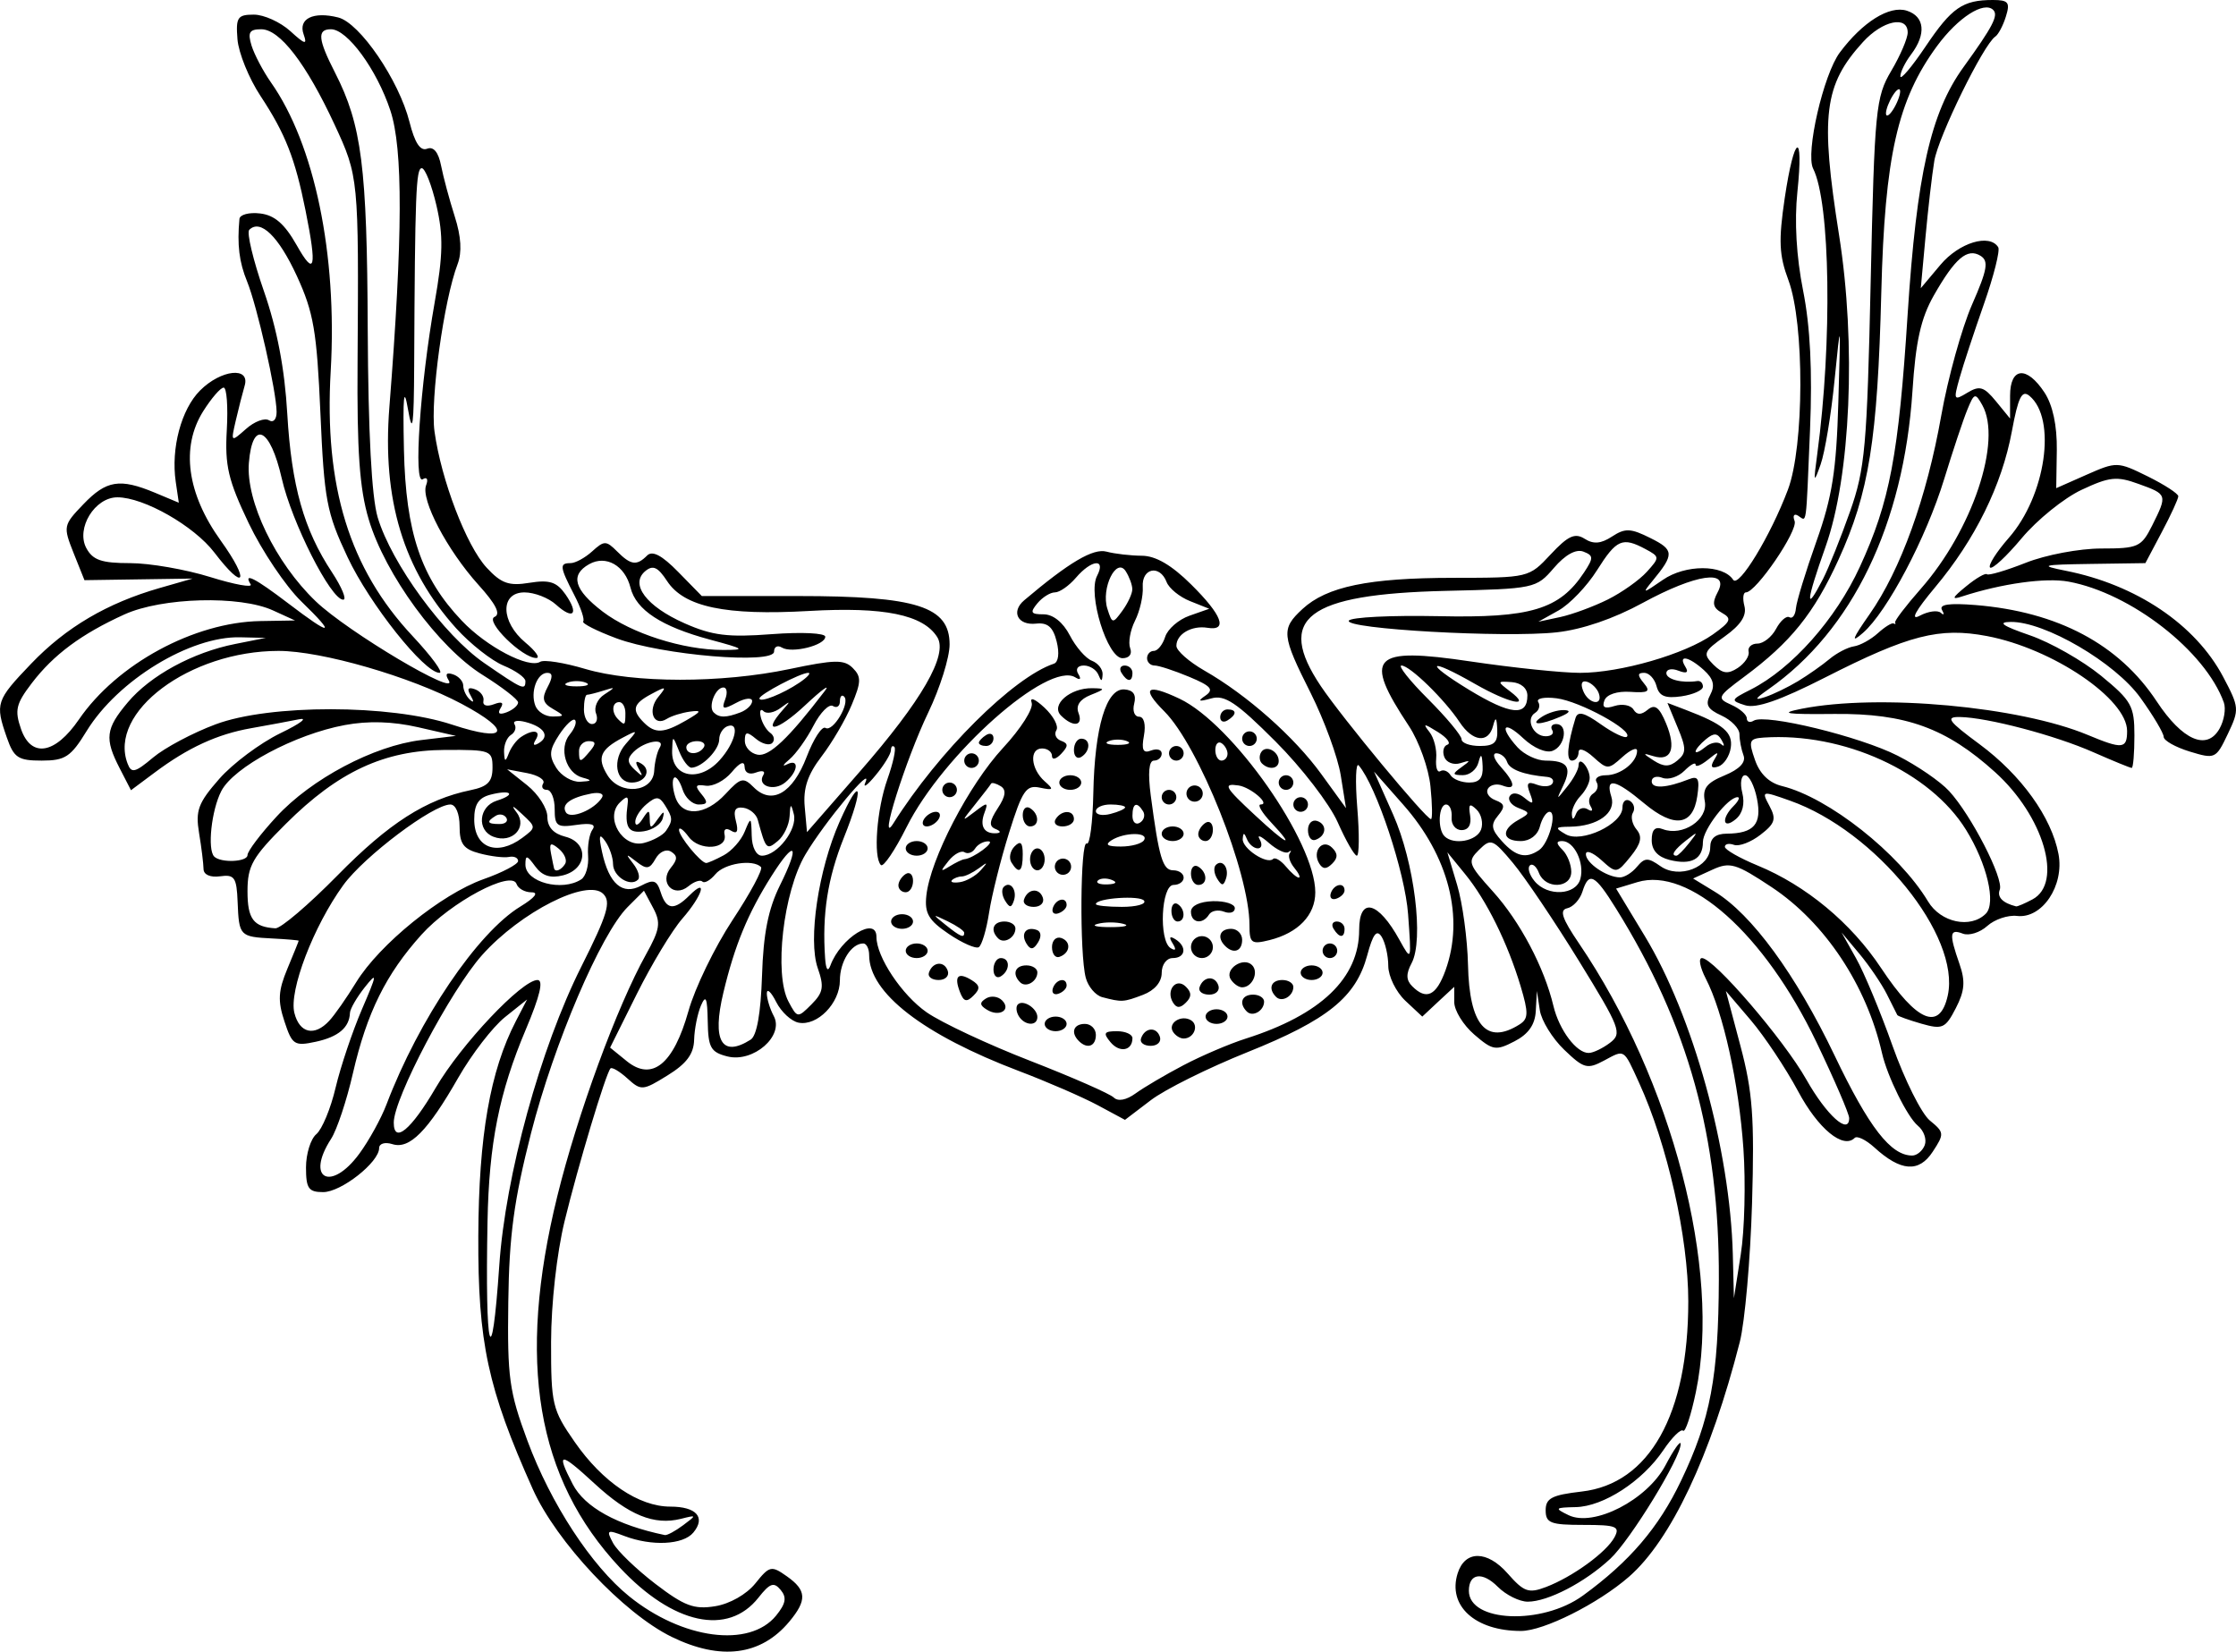 <svg xmlns="http://www.w3.org/2000/svg" viewBox="0 0 305.73 225.82" version="1.0"><path d="M91.84 223.805c-6.59-3.22-15.76-12.98-19-20.22-6.16-13.77-7.5-20.03-7.44-34.59.06-13.7 1.61-22.56 5.13-29.37l1.54-2.97-3.03 2.42c-1.67 1.34-4.53 5.05-6.37 8.26-4.18 7.32-6.68 9.85-9.02 9.1-1.01-.32-1.81-.08-1.81.54 0 1.94-5.19 6.02-7.65 6.02-2 0-2.35-.49-2.35-3.37 0-1.86.64-3.91 1.41-4.55.78-.65 1.97-3.51 2.64-6.37.68-2.87 2.3-7.68 3.6-10.71 2.09-4.85 2.13-5.2.38-3-1.09 1.38-2 2.95-2.02 3.5-.08 2-1.58 3.27-4.66 3.94-2.94.63-3.24.44-4.3-2.79-.93-2.81-.85-4.18.4-7.18.85-2.04 1.55-3.77 1.55-3.84-.01-.07-1.63-.21-3.61-.31-4.46-.23-4.55-.33-4.74-5-.13-3.35-.43-3.78-2.4-3.5-1.35.18-2.25-.22-2.26-1-.01-.72-.28-2.93-.61-4.91-.51-3.09-.12-4.13 2.76-7.41 1.84-2.1 5.6-4.9 8.35-6.24 2.76-1.33 3.88-2.19 2.51-1.9-1.38.28-4.3.82-6.5 1.21-4.62.81-8.66 2.67-13.21 6.08l-3.22 2.4-1.53-2.97c-2.11-4.09-1.95-5.43 1.09-9.04 3.09-3.68 8.92-6.85 14.71-7.99l4.16-.83-3.5-.08c-6.83-.17-16.73 5.87-20.99 12.81-2.17 3.55-2.94 4.05-6.15 4.05s-3.8-.38-4.76-3.14c-1.63-4.67-1.49-5.09 3.33-10.12 4.76-4.97 10.39-8.28 17.57-10.34l4.5-1.29-7.4.11-7.39.11-1.49-3.72c-1.44-3.63-1.41-3.8 1.34-6.66 3.14-3.28 4.98-3.58 9.78-1.58l3.27 1.37-.42-2.86c-.67-4.58.75-9.91 3.33-12.49 2.87-2.87 6.88-3.29 6.09-.64-.28.97-.83 3.1-1.21 4.75-.69 2.98-.68 2.99 1.39 1.16 1.14-1.02 2.56-1.56 3.15-1.19.6.37 1.05-.13 1.04-1.16-.02-2.81-2.67-14.47-4.03-17.81-1.09-2.65-1.38-5.04-1.05-8.56.05-.59 1.33-.93 2.82-.75 1.98.23 3.35 1.42 4.99 4.31 2.5 4.44 2.82 3.24 1.23-4.7-1.44-7.16-2.75-10.5-6.16-15.673-1.59-2.408-3-5.895-3.15-7.75C32.23 2.37 32.48 2 34.71 2c1.37 0 3.61 1.012 4.98 2.25 2.02 1.844 2.35 1.927 1.83.462-.78-2.158 1.31-3.184 4.72-2.326 2.96.743 8.31 8.588 9.75 14.289.72 2.86 1.48 4.02 2.41 3.66.88-.34 1.55.47 1.91 2.32.31 1.57 1.15 4.69 1.87 6.95.88 2.75 1 4.9.39 6.5-1.88 4.89-3.76 18.53-3.16 22.89.92 6.65 4.36 15.63 7.13 18.62 2 2.16 3.04 2.53 5.85 2.07 2.74-.44 3.72-.13 4.92 1.57 1.89 2.71 1.1 3.57-1.29 1.41-1.01-.92-2.95-1.67-4.31-1.67-3.35 0-3.27 4.03.13 6.86 1.37 1.14 2.05 2.09 1.5 2.11-1.89.05-7.08-5.05-5.72-5.62.88-.37.19-1.74-2.21-4.39-4.27-4.74-7.9-11.64-7.15-13.6.32-.84.12-1.19-.46-.83-1.29.8-.37-12.83 1.63-24.16 1.15-6.52 1.2-9.14.25-13.25-.65-2.81-1.56-5.12-2.01-5.12-.79 0-.93 3.53-1.04 27-.04 8.33-.22 9.57-.84 6-.57-3.33-.72-1.91-.56 5.5.25 11.33 2.34 17.51 7.91 23.37 3.38 3.57 9.15 6.59 10.72 5.62.52-.32 3.28.12 6.14.97 6.63 1.97 18.66 1.98 27.96.02 6.18-1.3 7.46-1.32 8.64-.14s1.16 1.92-.14 5.02c-.83 2.01-2.69 5.19-4.13 7.07-1.91 2.5-2.53 4.37-2.3 6.89l.31 3.46 7.19-8.24c8.52-9.76 12.12-16.01 10.63-18.41-1.92-3.08-7.27-4.18-17.55-3.59-11.42.65-17.07-.54-19.4-4.09-1.26-1.92-1.93-2.23-2.98-1.36-2.14 1.79.14 4.82 5.38 7.14 3.78 1.67 5.92 1.94 11.92 1.48 4.1-.31 7.31-.15 7.31.35 0 1.18-4.58 2.32-5.94 1.48-.58-.36-1.06-.11-1.06.55 0 1.78-15.34.5-21.53-1.8-2.73-1.02-4.79-2.06-4.57-2.32.23-.25-.33-1.91-1.25-3.67-1.96-3.8-2.02-4.3-.48-4.3.65 0 1.98-.72 2.96-1.61 1.64-1.49 1.91-1.49 3.4 0 1.88 1.89 2.69 2 4.11.57.72-.72 2.03-.03 4.26 2.25l3.22 3.29h13.19c16.22 0 20.69 1.43 20.69 6.62 0 1.78-1.31 5.96-2.92 9.31-3.08 6.41-6.91 18.55-4.78 15.17 6.18-9.82 16.41-20 21.96-21.85.62-.21.78-1.44.38-3.03-.49-1.98-1.23-2.62-2.8-2.45-2.51.28-3.49-1.62-1.64-3.19 6.16-5.21 9.44-7.14 11.26-6.65 1.12.3 3.3.55 4.83.56 1.89.01 4.06 1.27 6.75 3.94 4.23 4.19 5.05 6.38 2.21 5.91-2.15-.35-4.25.87-4.24 2.47 0 .66 1.72 2.17 3.81 3.37 5.83 3.33 12.33 9.08 16.03 14.2l3.35 4.62-.72-4.5c-.4-2.47-2.25-7.52-4.1-11.22-4-7.95-4.08-8.78-1.13-11.51 3.33-3.07 9.03-4.25 20.6-4.26 10.34-.01 10.35-.01 13.33-3.2 2.38-2.55 3.32-2.98 4.65-2.14 1.21.77 2.24.68 3.75-.31 1.79-1.17 2.55-1.14 5.26.22 3.24 1.61 3.27 2.21.26 5.86-1.46 1.78-1.34 1.76 1.42-.15 3.07-2.13 8.23-2.13 9.62-.01.75 1.15 5.1-5.99 7.48-12.31 2.24-5.91 2.28-22.73.08-28.64-1.29-3.44-1.37-5.42-.51-11.25 1.3-8.74 2.62-9.38 1.73-.83-.42 4-.14 8.86.78 13.48.98 4.94 1.28 10.96.95 19-.58 13.79-.41 12.54-1.64 11.78-.54-.33-.76-.01-.47.73.5 1.3-5.27 9.76-6.66 9.76-.38 0-.47.85-.2 1.88.33 1.29-.5 2.57-2.68 4.13-2.91 2.07-3.04 2.38-1.57 3.86 1.26 1.25 1.98 1.35 3.34.46.95-.63 1.62-1.63 1.48-2.23s.41-1.1 1.21-1.1c.81 0 1.96-.91 2.55-2.02.6-1.12 1.42-1.83 1.83-1.58.4.25.8-.3.88-1.22s1.34-5.05 2.81-9.18c2.16-6.08 2.72-9.66 2.99-19 .33-11.45.33-11.46-.52-3-.46 4.68-1.32 9.85-1.9 11.5-.95 2.69-1 2.54-.46-1.44 2.06-15.29 1.79-34.35-.57-39.01-1.06-2.11 1.41-12.869 3.65-15.866 3.11-4.171 6.79-6.469 9.16-5.718 2.45.779 2.69 3.199.59 5.98-.81 1.067-1.47 2.411-1.47 2.986s1.55-1.252 3.44-4.06C266.87 1.031 268.36 0 272.49 0c2.12 0 2.38.331 1.78 2.25-.38 1.237-1.04 2.475-1.45 2.75-1.61 1.065-7.79 13.675-8.34 16.995-.32 1.93-.86 6.63-1.21 10.46l-.64 6.95 2.69-3.2c2.56-3.04 6.72-4.3 7.9-2.4.27.44-.61 3.93-1.95 7.75s-2.85 8.38-3.34 10.14c-.85 3.02-.79 3.13 1.07 2 1.67-1.01 2.26-.84 3.91 1.17l1.93 2.36v-3.11c0-3.93 2.28-4.14 4.71-.44 1.13 1.73 1.72 4.5 1.68 7.87l-.08 5.2 4.16-1.84c4.09-1.8 4.23-1.8 8.35.23 2.3 1.14 4.18 2.36 4.18 2.72 0 .35-1.01 2.56-2.25 4.89l-2.25 4.25-7.5.11c-6.69.1-7.06.2-3.41.93 9.67 1.91 17.75 7.35 21.54 14.5 2.21 4.18 2.24 4.47.64 7.82-1.62 3.41-1.75 3.46-5.22 2.4-1.95-.6-3.55-1.5-3.55-2.01 0-.5-1.43-2.91-3.18-5.34-3.45-4.81-13.07-10.43-17.73-10.37-1.87.02-1.15.53 2.59 1.82 2.85.98 7.24 3.48 9.75 5.53 4.18 3.43 4.57 4.13 4.57 8.18 0 2.44-.17 4.43-.37 4.43-.21 0-2.55-.96-5.21-2.13-5.26-2.33-14.52-4.77-18.3-4.83-2-.03-1.59.55 2.69 3.71 5.72 4.23 9.86 9.99 10.81 15.03.81 4.32-2.23 8.86-5.67 8.46-1.24-.15-3.07.47-4.07 1.37-.99.9-2.5 1.37-3.34 1.05-1.82-.7-1.9.01-.47 4.11.84 2.41.73 3.71-.49 6.08-1.43 2.77-1.83 2.94-4.71 2.12-1.73-.5-3.21-1.03-3.29-1.18-.08-.16-.73-1.45-1.44-2.87-.72-1.42-2.4-3.9-3.74-5.5l-2.44-2.92 1.97 3.51c1.09 1.92 3.34 7.32 5 12 1.66 4.67 3.96 9.26 5.1 10.2 1.98 1.62 2 1.82.39 4.27-1.89 2.89-4.38 2.7-7.99-.6-1.15-1.04-2.35-1.62-2.68-1.29-1.57 1.57-4.99-1.24-7.74-6.39-1.68-3.13-4.59-7.5-6.46-9.7l-3.41-4 1.99 7.5c1.67 6.28 1.93 9.8 1.59 21.5-.23 7.7-.98 16.25-1.68 19-3.97 15.55-9.41 27.08-15.15 32.09-4.22 3.68-11.66 7.41-14.77 7.41-6.28 0-10.06-3.45-8.65-7.89 1-3.16 4.04-3.15 6.83.03 2.23 2.53 2.86 2.76 5.25 1.85 3.64-1.39 8.25-4.74 9.36-6.8.79-1.48.26-1.69-4.26-1.69-4.48 0-5.15-.25-5.15-2 0-1.65.85-2.09 4.92-2.56 9.27-1.06 14.58-10.54 14.58-26 0-8.76-2.86-21.45-6.74-29.92-2.14-4.68-1.92-4.54-4.77-3.01-2.3 1.23-2.77 1.1-5.45-1.47-1.61-1.54-3.12-3.98-3.34-5.42l-.4-2.62-.15 2.73c-.1 1.88-1.01 3.17-2.91 4.15-2.55 1.32-2.98 1.25-5.5-.92-1.51-1.3-2.74-3.3-2.74-4.45v-2.08l-2.19 2.03-2.18 2.04-2.32-2.17c-1.27-1.2-2.32-3.33-2.33-4.75 0-1.42-.42-3.22-.91-4-.67-1.05-1.18-.39-1.97 2.55-1.54 5.72-5.4 8.83-16.39 13.24-5.33 2.14-11.28 5.09-13.21 6.57l-3.52 2.68-3.74-2.01c-2.06-1.1-6.89-3.2-10.74-4.66-13.1-4.97-20.5-10.69-20.5-15.85 0-.88-.36-1.6-.8-1.6-1.63 0-3.2 2.48-3.2 5.05 0 3.11-3.09 6.28-5.65 5.78-.99-.19-2.37-1.46-3.06-2.83s-1.27-1.9-1.28-1.18c0 .72.42 2.12.95 3.11 1.45 2.71-2.8 6.4-6.33 5.52-2.29-.58-2.64-1.19-2.7-4.8-.06-3.23-.26-3.71-.93-2.15-.47 1.1-.89 3.21-.93 4.67-.05 1.94-1.04 3.27-3.62 4.86-3.4 2.11-3.63 2.13-5.5.43-1.08-.98-2.12-1.59-2.32-1.37-.66.76-4.44 13.33-6.28 20.91-1.06 4.38-1.83 11.25-1.84 16.5-.01 8.53.16 9.25 3.23 13.66 3.8 5.48 8.77 8.84 13.07 8.84 3.57 0 4.88 1.47 3.15 3.55-1.39 1.68-5.68 1.89-9.42.47-2.38-.91-2.51-.83-1.55.97.58 1.07 3.18 3.58 5.78 5.57 3.95 3.02 5.29 3.53 8.17 3.06 2-.32 4.29-1.62 5.5-3.12 1.94-2.42 2.19-2.47 4.31-.97 2.71 1.91 2.78 3.26.32 6.21-3.87 4.63-9.37 5.34-16.07 2.07zm14.27-2.9c1.34-1.65 1.49-2.49.63-3.52-.93-1.12-1.47-.93-3.03 1.05-4.17 5.3-11.68 3.68-18.96-4.1-11.42-12.21-14.11-28.18-8.55-50.78 2.76-11.23 8.17-25.96 12.13-33.06 1.91-3.43 2.05-4.33.98-6.35l-1.26-2.36-2.23 2.23c-3.68 3.69-10.06 18.62-13.21 30.92-2.33 9.14-2.99 13.97-3.11 23.06-.14 10.34.12 12.26 2.62 19 3.2 8.62 8.73 17.08 13.9 21.26 7.28 5.89 16.45 7.1 20.09 2.65zm110.33-2.75c6.39-4.65 10.36-9.3 13.41-15.69 4.03-8.43 5.12-14.21 5.17-27.51.08-19.52-4.16-34.82-14.04-50.7-2.95-4.75-3.73-5.14-4.62-2.32-.34 1.06-1.27 2.08-2.07 2.25-1.1.24-.72 1.38 1.61 4.81 12.75 18.79 19.47 44.58 15.98 61.33-.67 3.21-1.46 5.59-1.75 5.29-.3-.29-1.51.9-2.69 2.65-2.87 4.26-8.19 7.72-12 7.8-2.85.06-2.93.15-.97 1.1 3.45 1.67 10.76-2.09 13.26-6.83 1.11-2.11 2.04-3.43 2.07-2.93.08 1.8-6.87 13.16-9.63 15.73-3.47 3.23-8.53 5.86-11.28 5.86-1.13 0-2.97-.91-4.09-2.03-2.11-2.12-3.96-1.86-3.96.54 0 4.31 10.01 4.73 15.6.65zm-123.04-9.61c1.88-1.4 1.87-1.43-.29-.88-3.67.92-7.13-.49-11.83-4.83-4.75-4.38-5.28-4.36-2.98.08 1.63 3.16 6.06 5.61 12.6 6.97.31.06 1.43-.54 2.5-1.34zm-25.13-35.55c.84-12.28 5.62-29.7 11.21-40.82 3.6-7.18 4.1-8.86 3-9.96-2.15-2.16-11.3 2.47-16.57 8.38-4.29 4.82-12.07 19.57-12.07 22.89 0 2.97 2.37 1.01 5.74-4.76 3.46-5.92 11.78-14.73 13.91-14.73.86 0 .34 2.18-1.59 6.75-3.65 8.64-5.04 15.63-5.24 26.25-.35 18.03.56 21.39 1.61 6zm170.11-15.93c-.62-8.95-2.76-18.66-5.15-23.27-.79-1.54-1.03-2.8-.52-2.8 1.61 0 11.2 11.16 14.27 16.6 2.76 4.89 5.86 7.68 5.86 5.28 0-.58-2.02-5.26-4.49-10.41-7.09-14.78-17.43-24-24.48-21.85l-2.9.88 3.93 6.5c6.6 10.91 11.65 29.18 12.03 43.5l.15 6 .94-6c.52-3.3.68-9.79.36-14.43zm-189.25.68c1.31-1.78 2.99-4.82 3.72-6.75 4.42-11.62 12.43-23.47 18.31-27.05 1.98-1.21 2.55-1.94 1.51-1.94-.91 0-1.83-.52-2.04-1.14-.66-1.96-8.99 2.48-13 6.93-4.86 5.4-7.46 10.66-9.37 18.93-.85 3.73-2.2 7.77-2.99 8.99-3.54 5.47-.03 7.32 3.86 2.03zm214.04-1.17c.3-.79-.12-1.99-.95-2.67-1.43-1.19-4.16-6.72-4.89-9.91-2.12-9.3-7.81-17.86-15.08-22.69-4.9-3.25-5.71-3.49-8.1-2.4l-2.65 1.21 2.95 1.8c5.06 3.07 11.08 11.3 16.39 22.39 4.72 9.87 7.69 13.69 10.62 13.69.64 0 1.41-.64 1.71-1.42zm-101.33-10.94c2.47-1.3 6.3-2.93 8.5-3.63 10.28-3.27 15.5-8.28 15.5-14.87 0-4.57 2.6-3.92 5.52 1.39 1.64 2.96 1.64 2.94 1.17-3.53-.41-5.7-4.34-17.53-6.75-20.34-.4-.46-.49 2.13-.2 5.75.3 3.63.27 6.59-.06 6.59-.32 0-1.5-2.05-2.61-4.56s-4.94-7.49-8.52-11.07c-5.32-5.32-6.93-6.4-8.78-5.87-1.73.48-1.92.39-.79-.38 1.2-.83.78-1.32-2.21-2.57-2.04-.85-4.17-1.55-4.74-1.55s-1.03-.45-1.03-1 .42-1 .93-1c.52 0 1.21-.86 1.55-1.93.34-1.06 1.83-2.36 3.32-2.88l2.7-.95-2.61-1.04c-1.44-.57-2.89-1.75-3.22-2.62-.93-2.42-3.42-1.91-3.26.67.08 1.24-.4 3.32-1.06 4.63-.65 1.3-.95 2.99-.66 3.75.31.81-.13 1.37-1.05 1.37-2.07 0-4.78-8.76-3.48-11.25 1.27-2.44-.74-2.26-2.89.25-.94 1.1-2.23 2-2.87 2s-1.72.68-2.4 1.5c-1.04 1.26-.9 1.5.85 1.5 1.3 0 2.67 1.1 3.59 2.88.82 1.59 2.18 3.15 3.02 3.47.85.33 1.5 1.17 1.46 1.87-.06 1.01-.19 1.01-.58.03-.28-.68-1.17-1.25-1.98-1.25-.86 0-1.18.49-.76 1.16.43.7.27.88-.41.46-3.69-2.28-18.09 10.5-23.08 20.49-1.59 3.18-3.17 5.5-3.5 5.17-1.07-1.07-.57-7.64.89-11.74.77-2.18 1.21-4.16.95-4.41-.25-.25-.46-.05-.47.46-.01.5-.95 2.04-2.09 3.41-1.13 1.38-1.77 1.83-1.41 1 1.18-2.68-5.56 5.39-8.19 9.83-3.03 5.11-4.33 16.37-2.31 20.13 1.2 2.26 1.25 2.26 3.14.37 1.61-1.62 1.75-2.4.85-4.97-1.34-3.86.09-13.44 2.98-19.98 2.96-6.69 3.44-4.93.59 2.17-2.22 5.55-2.98 10.44-2.56 16.45.11 1.59.38 1.95.73 1 1.39-3.77 6.29-6.81 6.29-3.9 0 2.75 3.48 7.96 6.87 10.32 2.05 1.42 8.43 4.41 14.18 6.64 5.75 2.24 10.87 4.49 11.39 5 .59.58 1.73.36 3-.56 1.13-.82 4.08-2.56 6.56-3.86zm-10.01-3.15c-1.03-1.24-.88-1.49.89-1.49 1.16 0 2.12.43 2.12.95 0 1.73-1.76 2.05-3.01.54zm-4.32-.15c-1.15-1.15-.73-2.34.83-2.34.82 0 1.5.68 1.5 1.5 0 1.57-1.18 1.99-2.33.84zm8.5-.34c.5-1.51 2.11-1.66 2.58-.25.23.69-.33 1.25-1.25 1.25s-1.52-.45-1.33-1zm4.37-.93c-.74-1.19 1.14-2.38 2.48-1.56 1.11.7.38 2.49-1.02 2.49-.49 0-1.14-.41-1.46-.93zm-17.54-1.07c0-.55.67-1 1.5-1 .82 0 1.5.45 1.5 1s-.68 1-1.5 1c-.83 0-1.5-.45-1.5-1zm-3.54-1.06c-.36-.59-.42-1.31-.13-1.6.72-.72 2.67.54 2.67 1.72 0 1.28-1.73 1.2-2.54-.12zm25.54.06c0-.55.67-1 1.5-1 .82 0 1.5.45 1.5 1s-.68 1-1.5 1c-.83 0-1.5-.45-1.5-1zm-29.9-.94c-1-.61-1.03-.98-.12-1.54.66-.41 1.64-.29 2.19.26 1.31 1.3-.37 2.34-2.07 1.28zm35.54.25c-1.13-1.13-.69-2.31.86-2.31.82 0 1.5.43 1.5.95 0 1.26-1.56 2.16-2.36 1.36zm-10.09-1.22c-1.04-1.68.44-3.5 1.76-2.17.79.78.79 1.39 0 2.17-.78.78-1.27.78-1.76 0zm-29.14-1.46c-.84-2.18-.25-2.76 1.61-1.61 1.14.7 1.2 1.17.25 2.11-.94.95-1.35.84-1.86-.5zm19.44.71c-.9-.25-1.91-1.43-2.23-2.64-.87-3.21-.75-18.89.13-18.36.41.25.82-2.84.9-6.87.18-9.07 1.78-14.38 4.26-14.2 1.21.09 1.64.72 1.33 1.94-.26.99.04 1.79.66 1.79.68 0 .95 1.05.67 2.59-.36 1.96-.12 2.46.98 2.03.8-.3 1.45-.12 1.45.42 0 .53-.48.96-1.06.96-.69 0-.84 1.68-.44 4.75 1.13 8.55 1.64 10.25 3.08 10.25.78 0 1.42.45 1.42 1s-.62 1-1.38 1c-1.69 0-2.05 7.62-.4 8.64.7.43.8.2.28-.64-.54-.86-.42-1.06.35-.59 1.64 1.01 1.43 2.59-.35 2.59-.84 0-1.5.9-1.5 2.03 0 1.25-.98 2.4-2.57 3-2.66 1.01-2.87 1.02-5.58.31zm2.9-10.02c-.96-.26-2.54-.26-3.5 0-.96.25-.18.45 1.75.45 1.92 0 2.71-.2 1.75-.45zm2.85-3.15c-.48-.79-6.6-.37-6.6.45 0 .21 1.6.38 3.56.38s3.33-.37 3.04-.83zm-4.41-2.85c-.72-.29-1.59-.25-1.92.08s.26.57 1.31.53c1.17-.05 1.41-.29.61-.61zm4.39-5.44c.69-1.12-2.66-1.11-4.44.01-.95.61-.58.86 1.27.86 1.45 0 2.87-.39 3.17-.87zm-.12-3.94c-.86-1.39-1.46-1.13-1.46.62 0 .86.46 1.28 1.02.93.56-.34.75-1.04.44-1.55zm-2.46-.55c0-.21-.9-.39-2-.39s-2 .41-2 .91.9.67 2 .38c1.1-.28 2-.69 2-.9zm.25-9.05c-.69-.28-1.81-.28-2.5 0s-.13.51 1.25.51c1.37 0 1.94-.23 1.25-.51zm20.39 34.97c-1.13-1.13-.69-2.31.86-2.31.82 0 1.5.43 1.5.95 0 1.26-1.56 2.16-2.36 1.36zm-30.52-1.18c.42-1.26 1.88-1.55 1.88-.38 0 .42-.51.92-1.13 1.13-.61.21-.95-.13-.75-.75zm20.05-.13c.5-1.51 2.11-1.66 2.58-.25.23.69-.33 1.25-1.25 1.25s-1.52-.45-1.33-1zm-24.53-.69c-1.13-1.13-.69-2.31.86-2.31.82 0 1.5.43 1.5.95 0 1.26-1.56 2.16-2.36 1.36zm28.79-.42c-.86-1.39 1.74-3.11 2.92-1.93.97.96.04 3.04-1.35 3.04-.49 0-1.19-.5-1.57-1.11zm-41.26-.89c.5-1.51 2.11-1.66 2.58-.25.23.69-.33 1.25-1.25 1.25s-1.52-.45-1.33-1zm8.83-.44c0-.85.45-1.56 1-1.56 1.29 0 1.29 1.7 0 2.5-.55.34-1-.08-1-.94zm42 .44c0-.55.67-1 1.5-1 .82 0 1.5.45 1.5 1s-.68 1-1.5 1c-.83 0-1.5-.45-1.5-1zm-54-3c0-.55.67-1 1.5-1 .82 0 1.5.45 1.5 1s-.68 1-1.5 1c-.83 0-1.5-.45-1.5-1zm20-.5c0-.91.56-1.47 1.25-1.25 1.42.48 1.26 2.08-.25 2.59-.55.18-1-.42-1-1.34zm19 0c0-.82.67-1.5 1.5-1.5.82 0 1.5.68 1.5 1.5 0 .83-.68 1.5-1.5 1.5-.83 0-1.5-.67-1.5-1.5zm18 .5c0-.55.45-1 1-1s1 .45 1 1-.45 1-1 1-1-.45-1-1zm-51.13-2.31c-2.75-1.86-3.31-2.82-3.05-5.23.53-4.98 5.81-15.14 10.47-20.18 2.46-2.65 4.21-5.41 3.93-6.19-.29-.83.44-.55 1.75.67 1.23 1.15 1.97 2.54 1.63 3.08-.34.55-.05 1.2.64 1.45 1.01.37 1.01.73.01 1.79-.69.73-1.25.86-1.25.29s-.61-1.03-1.36-1.03c-1.78 0-1.55 2.8.36 4.49 1.3 1.14 1.21 1.26-.65.87-1.88-.4-2.4.36-4.22 6.17-1.14 3.65-2.37 8.56-2.73 10.91s-1 4.48-1.41 4.73-2.26-.56-4.12-1.82zm2.13-.15c0-.26-1.01-.96-2.25-1.56-2.16-1.04-2.17-1.02-.31.47 2.04 1.63 2.56 1.86 2.56 1.09zm2.26-8.55c1.02-1.15.98-1.19-.26-.27-.83.61-1.88 1.12-2.33 1.12-.46 0-1.07.23-1.35.51-.27.28.22.4 1.1.27s2.16-.86 2.84-1.63zm-2.26-1.5c1.24-.1 4.37-2.43 3.31-2.45-.66-.02-1.47.42-1.82.98s-1 .79-1.45.51-1.43.25-2.18 1.18c-1.17 1.45-1.15 1.55.14.75.82-.51 1.72-.94 2-.97zm4.28-4.14c-.93-.37-.85-1.07.3-2.83 1.09-1.65 1.2-2.53.41-3.02-.62-.38-1.21-.54-1.32-.35-.1.2-1.09 1.47-2.18 2.84-1.9 2.37-1.91 2.42-.05 1 1.74-1.34 1.87-1.32 1.32.17-.68 1.81-.03 2.89 1.66 2.77.63-.05.57-.29-.14-.58zm4.24 15.69c-.84-1.37-.09-2.4 1.39-1.89.6.21.68.91.18 1.71-.62 1.01-1.03 1.05-1.57.18zm27.15.3c-1.15-1.15-.73-2.34.83-2.34.82 0 1.5.68 1.5 1.5 0 1.57-1.18 1.99-2.33.84zm-31.03-1.03c-1.13-1.13-.69-2.31.86-2.31.82 0 1.5.43 1.5.95 0 1.26-1.56 2.16-2.36 1.36zm34.36-1.84c0-7.13-6.92-24.47-11.64-29.2-3.22-3.21-2.43-3.87 2.08-1.73 7.25 3.44 18.56 19.57 18.56 26.47 0 3.11-2.33 5.55-6.25 6.53-2.5.62-2.75.43-2.75-2.07zm6.13-7.81c-.61-.74-.89-1.64-.62-2s.19-.43-.18-.15c-.37.27-1.57-.29-2.67-1.25-1.1-.97-1.67-1.19-1.27-.51.4.69.29 1.25-.25 1.25-.53 0-1.2-.56-1.48-1.25-.38-.94-.52-.95-.58-.03-.09 1.3 3.33 3.54 4.15 2.73.26-.27 1.05.19 1.75 1.03s1.49 1.52 1.76 1.52c.28 0 0-.6-.61-1.34zm-3.13-6.16c-1.29-1.37-1.96-2.5-1.47-2.5 1.38 0-1.35-2.35-3.02-2.6-2.2-.32-1.92.2 2.24 4.06 4.37 4.07 5.64 4.66 2.25 1.04zm-6-9.44c0-.51-.38-1.17-.83-1.45-.46-.29-.84.14-.84.94s.38 1.45.84 1.45c.45 0 .83-.42.83-.94zm14.5 23.94c-.34-.55-.14-1 .44-1s1.06.45 1.06 1c0 1.29-.71 1.29-1.5 0zm-60.5-1c0-.55.67-1 1.5-1 .82 0 1.5.45 1.5 1s-.68 1-1.5 1c-.83 0-1.5-.45-1.5-1zm38.33-1.45c0-.8.38-1.23.84-.94 1.08.67 1.08 2.39 0 2.39-.46 0-.84-.65-.84-1.45zm2.67.11c0-.82 1.19-1.38 3-1.44 1.65-.04 3 .39 3 .96s-.66.79-1.47.48-1.73-.14-2.06.39c-.87 1.41-2.47 1.16-2.47-.39zm-18.88-.53c.42-1.26 1.88-1.55 1.88-.38 0 .42-.51.92-1.13 1.13-.61.21-.95-.13-.75-.75zm-6.54-.99c-.43-.7-.51-1.54-.18-1.87.89-.89 1.87.42 1.39 1.87-.34 1.02-.58 1.02-1.21 0zm2.59-.14c.5-1.51 2.11-1.66 2.58-.25.23.69-.33 1.25-1.25 1.25s-1.52-.45-1.33-1zm41.95-.87c.42-1.26 1.88-1.55 1.88-.38 0 .42-.51.92-1.13 1.13-.61.21-.95-.13-.75-.75zm-59.12-1.07c0-.51.45-1.22 1-1.56s1 .09 1 .95c0 .85-.45 1.55-1 1.55s-1-.42-1-.94zm40-1.61c0-.86.45-1.29 1-.95 1.29.8 1.29 2.5 0 2.5-.55 0-1-.7-1-1.55zm3.58.69c-.43-.7-.51-1.54-.18-1.87.89-.89 1.87.42 1.39 1.87-.34 1.02-.58 1.02-1.21 0zm-22.03-1.05c-.32-.52-.16-1.21.36-1.53.53-.32 1.22-.16 1.54.36s.16 1.21-.36 1.53c-.53.32-1.22.16-1.54-.36zm-6.1-1.17c-.37-.6-.17-1.59.44-2.2.81-.82 1.11-.53 1.11 1.08 0 2.42-.52 2.79-1.55 1.12zm2.55-.42c0-.82.45-1.5 1-1.5s1 .68 1 1.5c0 .83-.45 1.5-1 1.5s-1-.67-1-1.5zm39.55.59c-1.04-1.68.44-3.5 1.76-2.17.79.78.79 1.39 0 2.17-.78.78-1.27.78-1.76 0zm-56.55-2.09c0-.55.67-1 1.5-1 .82 0 1.5.45 1.5 1s-.68 1-1.5 1c-.83 0-1.5-.45-1.5-1zm35-2c0-.55.67-1 1.5-1 .82 0 1.5.45 1.5 1s-.68 1-1.5 1c-.83 0-1.5-.45-1.5-1zm5 .06c0-.51.45-1.22 1-1.56s1 .09 1 .95c0 .85-.45 1.55-1 1.55s-1-.42-1-.94zm15-.56c0-.91.56-1.47 1.25-1.25 1.42.48 1.26 2.08-.25 2.59-.55.18-1-.42-1-1.34zm-52.5-1.5c.34-.55 1.07-1 1.62-1s.72.45.38 1-1.07 1-1.62 1-.72-.45-.38-1zm13.5-.55c0-.86.45-1.29 1-.95 1.29.8 1.29 2.5 0 2.5-.55 0-1-.7-1-1.55zm4.5.55c.8-1.29 2.5-1.29 2.5 0 0 .55-.7 1-1.56 1s-1.28-.45-.94-1zm32.5-2c0-.55.45-1 1-1s1 .45 1 1-.45 1-1 1-1-.45-1-1zm-18-1c0-.55.45-1 1-1s1 .45 1 1-.45 1-1 1-1-.45-1-1zm3.55.09c-.32-.52-.16-1.21.36-1.53.53-.32 1.22-.16 1.54.36s.16 1.21-.36 1.53c-.53.32-1.22.16-1.54-.36zm-33.55-1.09c0-.55.45-1 1-1s1 .45 1 1-.45 1-1 1-1-.45-1-1zm16-1c0-.55.67-1 1.5-1 .82 0 1.5.45 1.5 1s-.68 1-1.5 1c-.83 0-1.5-.45-1.5-1zm30 0c0-.55.45-1 1-1s1 .45 1 1-.45 1-1 1-1-.45-1-1zm-43-3c0-.55.45-1 1-1s1 .45 1 1-.45 1-1 1-1-.45-1-1zm40.69.37c-.35-.36-.39-1.04-.09-1.52.64-1.04 2.4-.14 2.4 1.21 0 1.08-1.36 1.26-2.31.31zm-25.69-1.81c0-.85.45-1.56 1-1.56 1.29 0 1.29 1.7 0 2.5-.55.34-1-.08-1-.94zm13 .44c0-.55.45-1 1-1s1 .45 1 1-.45 1-1 1-1-.45-1-1zm-26-1.44c0-.24.45-.72 1-1.06s1-.14 1 .45c0 .58-.45 1.05-1 1.05s-1-.19-1-.44zm36-.56c0-.55.45-1 1-1s1 .45 1 1-.45 1-1 1-1-.45-1-1zm-24.77-3.16c-1.44-1.45 1.23-3.79 4.27-3.74 1.84.03 1.82.11-.23.93-1.45.58-2.03 1.44-1.65 2.44.7 1.81-.72 2.03-2.39.37zm21.77.22c0-.58.45-1.06 1-1.06 1.28 0 1.28.71 0 1.5-.55.34-1 .15-1-.44zm-13.5-6.06c-.34-.55-.14-1 .44-1s1.06.45 1.06 1c0 1.29-.71 1.29-1.5 0zm-59.21 46.25c.88-3.16 3.6-8.76 6.03-12.45 2.44-3.69 4.19-6.96 3.89-7.25-1.11-1.11-5.01-.5-6.23.98-.7.84-1.5 1.29-1.78 1.01-.28-.29-1.14 0-1.9.63-2.02 1.67-4.09-.51-2.41-2.53.92-1.12.93-1.63.03-2.19-.67-.41-1.59.01-2.13.97-.8 1.43-1.22 1.49-2.62.39-1.46-1.14-1.51-1.1-.43.29.68.87.98 1.85.65 2.18-1.04 1.04-3.39-.43-3.41-2.13 0-.91-.49-2.32-1.08-3.15-.8-1.13-.91-.77-.42 1.5.95 4.37 2.8 5.96 5.34 4.6 1.71-.91 2.15-.76 2.68.91.76 2.4 1.83 2.52 3.93.42 2.57-2.57 1.78.02-.97 3.17-1.4 1.6-4.19 6.22-6.21 10.27l-3.67 7.37 2.29 1.86c3.45 2.79 6.38.41 8.42-6.85zm126.01 4.33c1.68-1.28 1.41-1.99-4.27-11.22-3.34-5.42-7.39-11.43-9-13.36-2.75-3.29-3.02-3.4-4.64-1.8-1.62 1.61-1.51 1.92 1.9 5.7 3.7 4.1 7.01 10.36 8.27 15.64.79 3.31 3.18 6.48 4.84 6.43.61-.01 1.91-.64 2.9-1.39zm-117.5-.43c.84-.54 1.38-3.58 1.55-8.73.18-5.75.85-9.12 2.44-12.34 2.81-5.66 2.11-6.45-1.15-1.29-3.23 5.11-5.02 9.45-6.57 15.92-1.59 6.61-.23 8.95 3.73 6.44zm-57.62-2.58c.73-.78 2.38-3.14 3.67-5.25 3.2-5.21 11.65-12.05 17.4-14.1 2.61-.92 4.75-2.05 4.75-2.49 0-.45-.56-.7-1.25-.56s-2.49-.08-4-.48c-2.22-.58-2.75-1.3-2.75-3.7 0-1.74-.53-2.99-1.26-2.99-2.38 0-11.79 7.09-14.64 11.02-4.09 5.64-7.45 14.44-6.69 17.47.7 2.8 2.76 3.26 4.77 1.08zm162.75.5c1.22-.77 1.24-1.57.14-5.24-1.77-5.89-4.65-11.73-7.58-15.31l-2.43-2.98 1.34 4.48c.74 2.47 1.4 7.37 1.48 10.89.18 8.3 2.53 11.02 7.05 8.16zm58.55-3.96c1.78-8.14-9.86-22.51-21.59-26.64-3.86-1.37-3.9-1.35-2.79.73.96 1.79.77 2.4-1.23 3.94-1.3 1.01-2.93 1.63-3.62 1.38s-1.25-.13-1.25.27c.01.39 2.02 1.54 4.47 2.55 6.61 2.72 12.8 7.85 16.89 14.02 4.91 7.4 8.03 8.68 9.12 3.75zm-68.68-3.43c2.6-7.2.46-15.61-5.8-22.68l-3.97-4.5 2.61 5.87c2.9 6.52 4.23 17.14 2.53 20.32-.78 1.46-.76 2.32.08 3.16 1.94 1.95 3.29 1.3 4.55-2.17zm-151.49-12.99c7.01-7.14 12.09-10.39 18.19-11.65 2.35-.48 3-1.15 3-3.08 0-2.36-.25-2.45-6.5-2.42-8.29.04-14.6 2.97-21.75 10.1-4.58 4.56-5.25 5.74-5.25 9.22 0 3.8.82 4.89 3.81 5.07.72.04 4.55-3.22 8.5-7.24zm225.37 5.24c1.43-1.44.17-6.82-2.7-11.46-4.91-7.95-16.79-13.36-27.68-12.62-1.98.14-2.1.44-1.18 3.06.66 1.91 1.94 3.14 3.7 3.57 6.36 1.57 16.01 9.19 19.96 15.77 1.74 2.9 5.82 3.76 7.9 1.68zm6.39-1.96c4.21-2.25 1.52-11.4-5.12-17.39-6.68-6.04-12.24-8.05-21.95-7.96-6.72.07-7.66-.08-4.5-.71 10.54-2.08 29.77-.32 39.12 3.58 4.74 1.98 5.38 1.92 5.38-.54 0-4.39-10.16-11.27-19.16-12.98-6.51-1.23-10.68-.16-22.14 5.67-6.16 3.13-9.43 4.27-10.93 3.79-2.03-.64-2-.75.8-2.16 5.6-2.85 11.6-9.6 14.89-16.77 4.09-8.89 5.3-15.26 6.53-34.5 1.24-19.12 3.15-27.61 7.64-33.818 4.01-5.544 4.8-7.076 4.07-7.812-1.26-1.26-4.81 1.015-7.69 4.932-5.4 7.353-7.15 15.078-7.62 33.698-.51 20.09-1.68 27.4-5.84 36.5-3.36 7.37-6.54 11.32-12.92 16.05-3.68 2.73-3.76 2.92-1.75 3.82 1.17.52 2.12 1.35 2.12 1.85 0 .49.43.64.94.32 1.6-.99 14.53 2.16 19.69 4.79 2.68 1.36 5.84 3.53 7.03 4.83 3.02 3.27 7.5 12 6.93 13.48-.4 1.02.39 1.83 2.23 2.29.17.04 1.18-.39 2.25-.96zm-61.82-2.82c.58-2.19-.86-5.15-2.5-5.15-.84 0-.83.33.05 1.2.66.66 1.2 2.01 1.2 3 0 2.29-3.55 2.42-4.42.16-.34-.9-.91-1.36-1.25-1.02s-.05 1.3.65 2.14c1.78 2.15 5.68 1.94 6.27-.33zm-136.62.09c.62-.4 1.05-1.86.94-3.24-.1-1.37.17-2.98.6-3.57.52-.72-.19-.93-2.19-.64-2.66.39-2.98.16-2.98-2.17 0-1.44-.48-2.62-1.06-2.62s-.81-.39-.51-.88-.69-1.12-2.19-1.41l-2.74-.52 2.75 2.19c1.51 1.21 2.75 3.15 2.75 4.3 0 1.4.82 2.31 2.44 2.72 3.26.82 3.05 4.44-.31 5.29-1.72.43-2.84.07-3.79-1.23-1.14-1.56-1.34-1.59-1.34-.23 0 2.4 5 3.72 7.63 2.01zm144.35-1.72c1.07-1.28 1.51-1.29 3.24-.07 2.53 1.77 6.78.14 6.78-2.61 0-1.23.74-1.84 2.25-1.85 3.74-.03 4.84-1.3 4.14-4.8-.35-1.75-1.08-3.19-1.62-3.19s-.72 1.08-.39 2.39c.38 1.51.05 2.84-.89 3.62-1.77 1.47-2.02-.08-.29-1.81.66-.66.9-1.2.54-1.2-1.32 0-4.74 4.43-4.74 6.13 0 2.34-1.59 3.2-4.56 2.45-1.61-.41-2.44-1.32-2.44-2.7 0-1.45.46-1.91 1.51-1.51 2.7 1.04 6.23-1.29 5.75-3.8-.34-1.77.24-2.53 2.71-3.55 2.05-.85 2.94-1.8 2.58-2.74-.3-.79-.55-2.09-.55-2.88s-1.11-1.94-2.46-2.56c-1.92-.87-2.26-1.5-1.53-2.85.67-1.25.43-2.18-.87-3.36-2.09-1.89-3.59-2.16-2.54-.46.49.79.18.97-.94.54-.91-.36-1.66-.21-1.66.33 0 .86 2.17 1.41 4.25 1.08.41-.06.75.28.75.77s-1.32 1.08-2.93 1.32c-2.22.32-3.05-.02-3.41-1.39-.26-1-1.02-1.82-1.69-1.82-.93 0-.94.33-.05 1.41.96 1.15.64 1.36-1.85 1.19-1.78-.12-3.22.35-3.53 1.16-.38.98.03 1.2 1.38.77 1.05-.33 2.21-.12 2.58.48.48.77 1.05.78 1.96.03.97-.81 1.58-.35 2.51 1.89 1.41 3.42.71 5.22-1.75 4.46-1.5-.47-1.49-.39.08.62 1.37.87 2.15.87 3.22-.03 1.22-1.01 1.23-1.64.02-4.52l-1.39-3.35 2.49.95c5.15 1.96 6.48 3.07 6.17 5.18-.17 1.16-.94 2.31-1.7 2.57-.96.31-1.13.03-.56-.93.71-1.17.58-1.17-.86 0-.93.75-1.69 1.06-1.69.68 0-.39-.69-.01-1.53.83s-2.19 1.28-3 .97c-.81-.32-1.47-.1-1.47.48 0 1.04 2.02.92 5.08-.29 1.28-.51 1.5-.06 1.15 2.32-.59 4.05-3.15 4.4-7.24.99-3.99-3.34-5.37-3.62-4.51-.92.7 2.2-1.86 4.05-5.66 4.1-2.04.02-2.11.15-.59 1.03 2.16 1.26 7.77-1.38 7.77-3.65 0-.84.46-1.25 1.02-.91.56.35.74 1.07.41 1.61-.33.53-.11 1.57.5 2.3.82.99.62 1.92-.82 3.7-1.89 2.33-1.95 2.34-4.01.47-1.16-1.04-2.1-1.4-2.1-.79 0 1.2 2.81 3.13 4.63 3.17.62.02 1.68-.63 2.35-1.45zm-146.55-.4c.3-.49-.09-1.41-.86-2.06-1.13-.94-1.34-.81-1.07.64.19.99.38 1.92.42 2.05.17.55.99.21 1.51-.63zm-43.43-1.2c0-.53 1.78-2.89 3.96-5.25 4.76-5.17 13.33-9.71 19.8-10.48l4.74-.57-5.2-1.19c-3.48-.79-6.78-.89-10-.29-6.8 1.26-15.18 5.74-16.88 9.02-1.35 2.61-1.93 8-.97 8.96.9.9 4.55.74 4.55-.2zm65.12.02c1.1-.59 2.39-2.05 2.87-3.25.83-2.05.89-2.02.95.56.03 1.61.62 2.75 1.4 2.75 2.09 0 4.89-3.64 4.36-5.67-.39-1.54-.49-1.49-.58.3-.07 1.17-.79 2.69-1.61 3.36-1.54 1.28-1.63 1.19-2.74-2.9-.21-.77-1.09-1.51-1.95-1.64-1.14-.17-1.43.34-1.04 1.82.37 1.41.17 1.82-.65 1.32-.7-.44-1.07-.22-.9.53.44 2.04-3.46 2.28-4.91.3-.73-.99-1.32-1.41-1.32-.94 0 .89 2.99 4.52 3.72 4.52.23 0 1.31-.47 2.4-1.06zm111.47-.7c1.34-.9 2.52-5.24 1.43-5.24-.43 0-1.02.9-1.31 2-.31 1.2-1.36 2-2.62 2-2.54 0-2.73-1.54-.34-2.88 1.66-.93 1.66-1.01.01-1.65-.96-.37-1.49-1.1-1.17-1.62.35-.56 1.17-.46 2.02.25 1.18.97 1.31.86.74-.63-.54-1.4-.33-1.67.94-1.18.91.34 1.87.27 2.13-.16.27-.44-.05-.84-.71-.9-3.23-.29-5.14-1.01-5.49-2.06-.21-.64-.87-1.17-1.46-1.17s-.33.83.58 1.83c2.03 2.24 2.13 3.29.26 2.58-.77-.3-1.67-.11-1.99.42-.33.53.12 1.24 1.01 1.58 1.31.5 1.37.9.35 2.13-1.01 1.22-.91 1.87.55 3.48 1.89 2.1 3.28 2.43 5.07 1.22zm20.54-.99c1.24-1.58 1.21-1.62-.38-.37-1.67 1.3-2.2 2.12-1.37 2.12.21 0 .99-.78 1.75-1.75zm-159.57-.68c1.92-1.43 1.92-1.46-.01-3.25-1.33-1.25-1.56-1.31-.73-.2 1.5 2.02-.67 4.26-3.19 3.29-2.32-.88-2.02-4.15.45-4.93 2.72-.86 1.98-1.56-.87-.82-1.62.42-2.21 1.33-2.21 3.38 0 3.89 3.1 5.09 6.56 2.53zm19.67-.98c.95-1.4.93-1.78-.17-3.52-.75-1.19-1.18-1.21-2.48-.13-.87.72-1.57 1.82-1.56 2.44 0 .62.45.45.98-.38.86-1.33.97-1.33 1 0 .03 1.34.15 1.34 1.09 0 .82-1.16.98-1.18.68-.09-.21.78-1.36 1.56-2.57 1.75-2.14.32-2.66-.52-2.23-3.66.15-1.18-.07-1.24-1.06-.27-2.11 2.06.38 6.27 3.28 5.53 1.27-.32 2.64-1.07 3.04-1.67zm111.43-.15c.33-.86.06-2.1-.61-2.75-.95-.92-1.14-.74-.88.81.21 1.26-.23 2-1.17 2-.83 0-1.44-.78-1.36-1.75.08-.96-.26-1.75-.75-1.75-1.03 0-1.21 3.36-.22 4.34 1.24 1.24 4.39.67 4.99-.9zm-133.27-1.62c-.29-.47-.95-.59-1.46-.27-1.31.81-1.16 1.12.53 1.12.8 0 1.22-.38.93-.85zm13.08-2.77c.32-.52-.33-.76-1.45-.55-2.88.56-4.15 1.49-3.48 2.58.62.99 3.9-.36 4.93-2.03zm113.28-1.51c-.24-2.46-1.57-6.18-2.95-8.27-6.32-9.55-5.09-10.84 8.43-8.83 5.79.86 12.52 1.56 14.97 1.56 5.52 0 14.37-2.56 18.16-5.25 2.46-1.75 2.64-2.17 1.25-2.95-1.26-.7-1.39-1.34-.58-2.85 1.69-3.16-2.97-2.48-10.25 1.48-3.97 2.17-8.3 3.65-11.78 4.03-7.05.78-29.11-.46-28.41-1.6.29-.47 5.79-.74 12.22-.61 12.64.28 16.59-.91 19.94-5.98 1.32-2 1.3-2.31-.1-2.85-1.01-.38-2.48.43-4.03 2.24-2.41 2.8-2.62 2.85-14.78 3.13-19.02.45-23.32 3.73-17.08 13.03 2.94 4.37 14.38 18.18 15.06 18.18.21 0 .18-2.01-.07-4.46zm21.49 3.11c.61.38.78.2.4-.42-.37-.6-.21-1.37.36-1.73.57-.35.77-1.05.46-1.56-.32-.52.26-.94 1.28-.94 1.99 0 4.26-1.78 4.26-3.35 0-.53-.9-.14-2 .85-1.93 1.75-2.07 1.75-4 0-1.13-1.02-2-1.31-2-.65 0 .63-.41 1.15-.91 1.15-.81 0-.63-2.17.49-5.82.31-.98 1.18-.77 3.47.86 1.69 1.2 3.29 1.96 3.56 1.69.86-.86-6.44-4.85-9.62-5.25-1.68-.21-2.81.01-2.51.5.31.49.11 1.16-.42 1.49-1.35.83-.28 3.2 1.44 3.2.78 0 1.18-.37.9-.83-.29-.46-.04-.84.54-.84 1.65 0 1.25 3-.49 3.66-.89.35-2.59-.38-4-1.7-2.74-2.58-3.37-1.62-.8 1.22.92 1 2.64 1.82 3.84 1.82 2.98 0 3.62.89 2.42 3.39-.99 2.06-.98 2.06.53.17.86-1.06 1.56-2.38 1.56-2.91 0-1.39 1.49.27 1.52 1.69.02.64-.55 1.76-1.25 2.49-.7.72-1.23 1.85-1.19 2.5.05.82.23.8.58-.08.28-.69.99-.96 1.58-.6zm-6.24-12.65c.82-.53 2.17-.94 3-.91.99.04.82.35-.5.91-2.75 1.19-4.33 1.19-2.5 0zm-111.63 10.55c2.07-2.23 2.43-2.32 3.85-.9 2.47 2.47 5.33.82 7.24-4.18.94-2.46 2.1-4.24 2.57-3.94 1.01.62 3.41-3.41 2.55-4.28-.32-.32-.58-.03-.58.65 0 .67-.43.96-.96.63-.52-.32-1.72.89-2.65 2.69-.93 1.81-2.42 3.88-3.29 4.61-.88.73-1.04 1.04-.35.69 1.73-.88 1.57.97-.21 2.45-1.56 1.3-3.94.49-3-1.02.31-.51-.13-.65-.99-.33-.93.36-1.56.05-1.58-.76-.02-.88-.65-.62-1.78.74-.97 1.15-2.55 1.97-3.53 1.83-1.42-.21-1.54.01-.59 1.15.93 1.13.85 1.42-.38 1.42-.86 0-1.85-.93-2.21-2.07-.37-1.14-.89-1.85-1.16-1.58-.28.28-.21 1.44.16 2.58.89 2.81 4.1 2.63 6.89-.38zm-9.76-3.16c.06-1.16.4-2.59.75-3.16.87-1.4-2.06-.92-3.57.58-.92.92-.88 1.48.16 2.44 1.09 1.02 1.19.99.54-.15-.54-.95-.42-1.17.37-.68 1.42.87.55 2.58-1.31 2.58-2.24 0-2.72-3.14-.82-5.29 1.72-1.94 1.71-1.97-.42-.85-3.1 1.63-3.56 2.76-2.09 5.14 1.73 2.8 6.24 2.37 6.39-.61zm-9.81.93c-2.26-.59-3.28-4.04-1.74-5.89.67-.81 1-1.7.72-1.98s-1.25.63-2.16 2.01c-1.37 2.09-1.43 2.87-.4 4.53.7 1.11 2.17 1.96 3.27 1.9 1.62-.09 1.68-.2.31-.57zm123.08-1.57c-.08-1.69-.23-1.81-.57-.5-.25.97-1.21 1.75-2.13 1.74-1.46-.01-1.49-.16-.18-1.1 1.29-.92 1.26-1-.17-.54-.91.29-1.9-.09-2.19-.84-.29-.76-.1-1.52.43-1.69.52-.18-.07-.96-1.31-1.73-1.94-1.21-2.1-1.21-1.15 0 .62.78 1.03 2.41.92 3.62-.1 1.21.15 1.99.57 1.73s1.04-.01 1.39.55 1.5 1.01 2.57 1.01c1.38 0 1.91-.64 1.82-2.25zm-173.24-5.71c7.39-2.77 23.89-2.75 32.33.04 7.6 2.51 8.34.9 1.31-2.84-6.98-3.72-19.13-7.24-25.03-7.24-12.14 0-23.35 8.38-20.64 15.42.51 1.35 1.02 1.23 3.48-.84 1.58-1.33 5.43-3.38 8.55-4.54zm68.9 4.92c2.15-2.37 2.84-5.25 1.13-4.68-.64.22-1.17 1.03-1.17 1.81 0 1.43-2.33 3.82-3.78 3.88-.43.02-1.19-.98-1.69-2.22-.9-2.25-.9-2.25-.97-.08-.1 3.61 3.7 4.36 6.48 1.29zm-27.14-3.19c1.68-1.12 2.8-.9 2 .39-.44.72-.27.88.46.43 1.52-.94.7-2.2-1.85-2.87-1.11-.29-1.78-.15-1.5.31.29.46.07 1.12-.49 1.46-.56.35-.98 1.39-.94 2.32.06 1.38.18 1.42.65.19.31-.82 1.06-1.83 1.67-2.23zm9.46 1.9c.83-1 .78-1.33-.21-1.33-.72 0-1.32.6-1.32 1.33 0 1.66.15 1.66 1.53 0zm32.06-8.17c.84-1.1-.37-.22-2.7 1.96-3.81 3.57-6.03 3.97-2.97.54 1.05-1.17.99-1.2-.34-.21-.88.66-1.93.86-2.34.46-.4-.41-.59-.07-.4.75.18.83.77 1.82 1.3 2.2.54.38.66 1.01.28 1.39-.39.39-1.39.13-2.23-.57-1.25-1.04-1.52-.99-1.52.29 0 .85.78 1.7 1.74 1.88 1.58.31 4.26-2.24 9.18-8.69zm-101.98 3.89c5.2-7.59 15.74-13.31 24.82-13.47l4.74-.08-3-1.37c-4.53-2.08-15.18-1.79-20.32.54-5.88 2.67-9.71 5.51-12.68 9.41-2.16 2.83-2.36 3.69-1.46 6.28 1.39 3.97 4.65 3.43 7.9-1.31zm85.46 3.78c.28-.46-.14-.83-.94-.83s-1.46.37-1.46.83c0 1.08 1.73 1.08 2.4 0zm139.1-.41c.45.41.48.16.07-.55-.58-1-1.07-1.03-2.16-.13-.78.64-1.41 1.39-1.41 1.67 0 .27.6 0 1.34-.61.74-.62 1.71-.78 2.16-.38zm-30.62-2.01c-.08-1.69-.23-1.81-.57-.5-.63 2.43-2.79 2.19-4.57-.5-2.05-3.1-6.81-7.75-7.96-7.75-.51 0 1.12 2.07 3.64 4.58 2.52 2.52 4.58 5 4.58 5.5 0 .51 1.12.92 2.5.92 1.96 0 2.47-.48 2.38-2.25zm99.35-3.69c-2.53-7.04-12.71-14.96-21.23-16.53-3.13-.58-9.15.26-14.58 2.03-1.48.49-1.35.17.57-1.39 1.36-1.12 2.65-1.86 2.85-1.65.21.2 2.6-.5 5.31-1.57 2.72-1.08 7.34-1.95 10.31-1.95 5.05 0 5.49-.2 6.97-3.15 2.1-4.21 2.08-4.26-1.86-5.68-2.99-1.09-3.98-.98-7.8.81-2.41 1.13-6.09 4.11-8.18 6.61s-4.03 4.3-4.33 4.01c-.29-.29.86-2.11 2.56-4.05 5.06-5.76 6.59-16.3 2.83-19.42-1.03-.86-1.54.16-2.41 4.87-1.37 7.36-5.02 14.77-10.5 21.31-2.69 3.22-3.44 4.6-2.09 3.88 1.15-.61 2.44-.79 2.88-.4.43.39.51.22.16-.39-.43-.76.98-.96 4.59-.67 11.24.92 19.61 5.36 24.76 13.16 3.53 5.35 6.87 6.8 8.6 3.74.63-1.12.89-2.72.59-3.57zm-210.23 2.43c2.08-1.21 2.16-1.41.5-1.19-1.1.15-2.53.59-3.18 1-1.8 1.12-2.67-1.16-1.16-3 1.2-1.46 1.11-1.5-.91-.42-2.55 1.35-2.77 2.2-1.05 3.92 1.54 1.54 2.71 1.48 5.8-.31zm-12.35-.96c-.31-.81.2-1.97 1.14-2.57 1.56-1.01 1.55-1.06-.12-.53-1.01.32-2.02.57-2.25.57s-.42.9-.42 2 .5 2 1.11 2 .85-.66.54-1.47zm4.02-.03c0-.82-.38-1.5-.84-1.5-1 0-1.1 1.41-.16 2.34.92.92 1 .86 1-.84zm-14.67-1.45c0-.41-2.19-2.1-4.86-3.77-6-3.73-13.33-13.73-15.57-21.28-1.25-4.18-1.61-9.32-1.52-21.5.17-25.12.14-25.39-3.15-32.47C41.87 8.692 38.26 4 35.72 4c-1.63 0-1.88.429-1.32 2.25.39 1.237 1.58 3.49 2.64 5.006 5.97 8.479 9.09 23.529 8.18 39.439-.92 15.8 2.55 27.04 11.19 36.27 2.59 2.77 4.25 5.03 3.69 5.03-2.08 0-9.55-9.38-12.58-15.82-2.87-6.1-3.19-7.8-3.71-19.68-.49-11.23-.93-13.78-3.22-18.76-2.5-5.42-4.98-7.84-6.51-6.31-.37.37.53 4.14 2 8.37 1.81 5.2 2.85 10.66 3.2 16.79.58 9.86 2.26 15.83 6.11 21.66 1.36 2.07 2.05 3.75 1.54 3.75-1.69 0-7.04-10.56-8.41-16.6-1.58-6.94-4-8.09-4.49-2.12-.43 5.24 3.63 13.67 9.14 18.94 4.37 4.19 19.73 13.3 18.17 10.79-.51-.83-.31-1.11.61-.8.76.25 1.39.95 1.39 1.54 0 .6.41 1.46.91 1.92.54.49.58.27.11-.55-.55-.94-.37-1.22.59-.87.76.28 1.28.99 1.15 1.59-.14.63.46.82 1.42.46 1.1-.42 1.41-.25.93.52-.47.76-.18.96.84.57.85-.33 1.55-.93 1.55-1.34zm4.74.87c-1.38-.8-1.53-1.44-.71-2.97.73-1.36.72-1.95-.03-1.95-1.41 0-2.36 2.62-1.64 4.5.32.83 1.38 1.49 2.36 1.47 1.69-.02 1.69-.08.02-1.05zm25.68.48c.87-.34 1.58-1.03 1.58-1.54s-.97-.41-2.15.23c-1.83.98-2.06.91-1.53-.47.34-.89.23-1.62-.24-1.62-1.1 0-2.13 2.62-1.34 3.41.75.75 1.69.75 3.68-.01zm107.58-2.29c0-.99-.86-1.74-2.12-1.84-2.04-.15-2.04-.1-.25 1.26 3.08 2.33-.11 1.66-4.78-1.01-6.46-3.7-7.12-3.04-.81.81 5.66 3.44 7.96 3.66 7.96.78zm-99.53-1.77c1.09-.74 1.63-1.34 1.2-1.34-1.05 0-6.67 2.95-6.67 3.5 0 .64 3.18-.61 5.47-2.16zm109.3 1.48c-.22-.66-.93-1.37-1.58-1.59-.73-.24-.96.22-.58 1.19.69 1.82 2.76 2.2 2.16.4zm27.23-1.68c1.37-.83 3.31-2.19 4.3-3.02s2.49-1.61 3.34-1.74c.84-.12 2.32-.93 3.28-1.8s1.93-1.47 2.16-1.33.32.08.2-.13 1.46-2.28 3.51-4.61c7.06-8.03 11.15-20.22 8.41-25.12-.96-1.71-1.11-1.67-2.05.64-.56 1.36-1.98 5.62-3.16 9.47-2.46 8.04-7.79 18.14-11.1 21.03-1.71 1.5-1.5.88.89-2.53 4.25-6.06 7.82-15.94 9.81-27.19.91-5.12 2.8-11.93 4.2-15.14 2.11-4.81 2.31-5.98 1.17-6.69-1.8-1.11-3.48.31-6.4 5.44-1.76 3.1-2.47 6.27-2.91 13.08-1.2 18.19-8.22 32.73-19.67 40.73-1.91 1.34-2.02 1.58-.48 1.08 1.1-.36 3.12-1.34 4.5-2.17zm-174-.01c0-.49-1.35-1.44-2.99-2.12s-4.55-2.97-6.46-5.08c-7.24-8.02-10.15-17.63-9.15-30.27 1.84-23.4 1.88-35.3.13-40.56C51.51 9.484 47.49 4 45.25 4c-1.91 0-1.78 1.362.57 5.954 3.64 7.131 4.37 12.881 4.46 35.041.07 14.2.53 22.94 1.36 25.74 1.89 6.32 9.07 16.13 14.57 19.92 5.25 3.62 5.63 3.79 5.63 2.47zm8.25.21c-.69-.28-1.81-.28-2.5 0s-.13.51 1.25.51c1.37 0 1.94-.23 1.25-.51zm16.99-5.88c-6.65-1.79-10.1-4.05-10.87-7.1-.76-3.03-3.35-4.51-5.65-3.22-2.64 1.48-2.07 3.5 1.85 6.49 3.92 2.98 10.98 5.24 16.43 5.24 3.17 0 3.01-.13-1.76-1.41zm-55.88-5.22c-2.14-2.08-5.38-6.9-7.2-10.71-2.8-5.87-3.27-7.84-2.99-12.74.18-3.18-.01-5.79-.43-5.79-.43 0-1.69 1.47-2.81 3.25-3.07 4.9-2.21 11.24 2.41 17.67 4.06 5.65 3.29 7.09-.87 1.63-2.78-3.64-9.64-7.55-13.26-7.55-3.09 0-5.69 4.24-4.25 6.94.89 1.65 2.08 2.06 5.99 2.06 2.68 0 7.61.86 10.95 1.9 3.35 1.04 5.84 1.49 5.53 1-1.05-1.7.57-.88 5.14 2.6 5.96 4.55 6.65 4.45 1.79-.26zm113.62-1.68c0-.58-.41-1.68-.89-2.44-1.28-2.02-3.41 2.31-2.52 5.11.66 2.08.73 2.09 2.06.27.75-1.03 1.36-2.35 1.35-2.94zm65.02 1.41c1.92-.96 4.32-2.66 5.33-3.78 1.78-1.97 1.78-2.06-.18-3.11-3.16-1.69-3.96-1.34-6.63 2.89-1.37 2.18-3.74 4.65-5.26 5.5l-2.76 1.54 3-.64c1.65-.36 4.57-1.44 6.5-2.4zm29.4-2.76c.79-1.54 2.46-5.71 3.71-9.25 2.06-5.83 2.33-8.87 2.83-31.46.53-23.59.69-25.209 2.81-28.803 1.24-2.093 2.25-4.456 2.25-5.25 0-2.372-3.45-1.636-6.12 1.308-5.34 5.87-5.85 10.025-3.27 26.355 2.37 14.92 1.59 33-1.84 42.64-2.69 7.59-2.82 9.19-.37 4.46zM259.81 12.5c0-.55-.44-.325-.97.5s-.97 1.945-.97 2.495.44.33.97-.5c.53-.82.97-1.945.97-2.495z"/></svg>